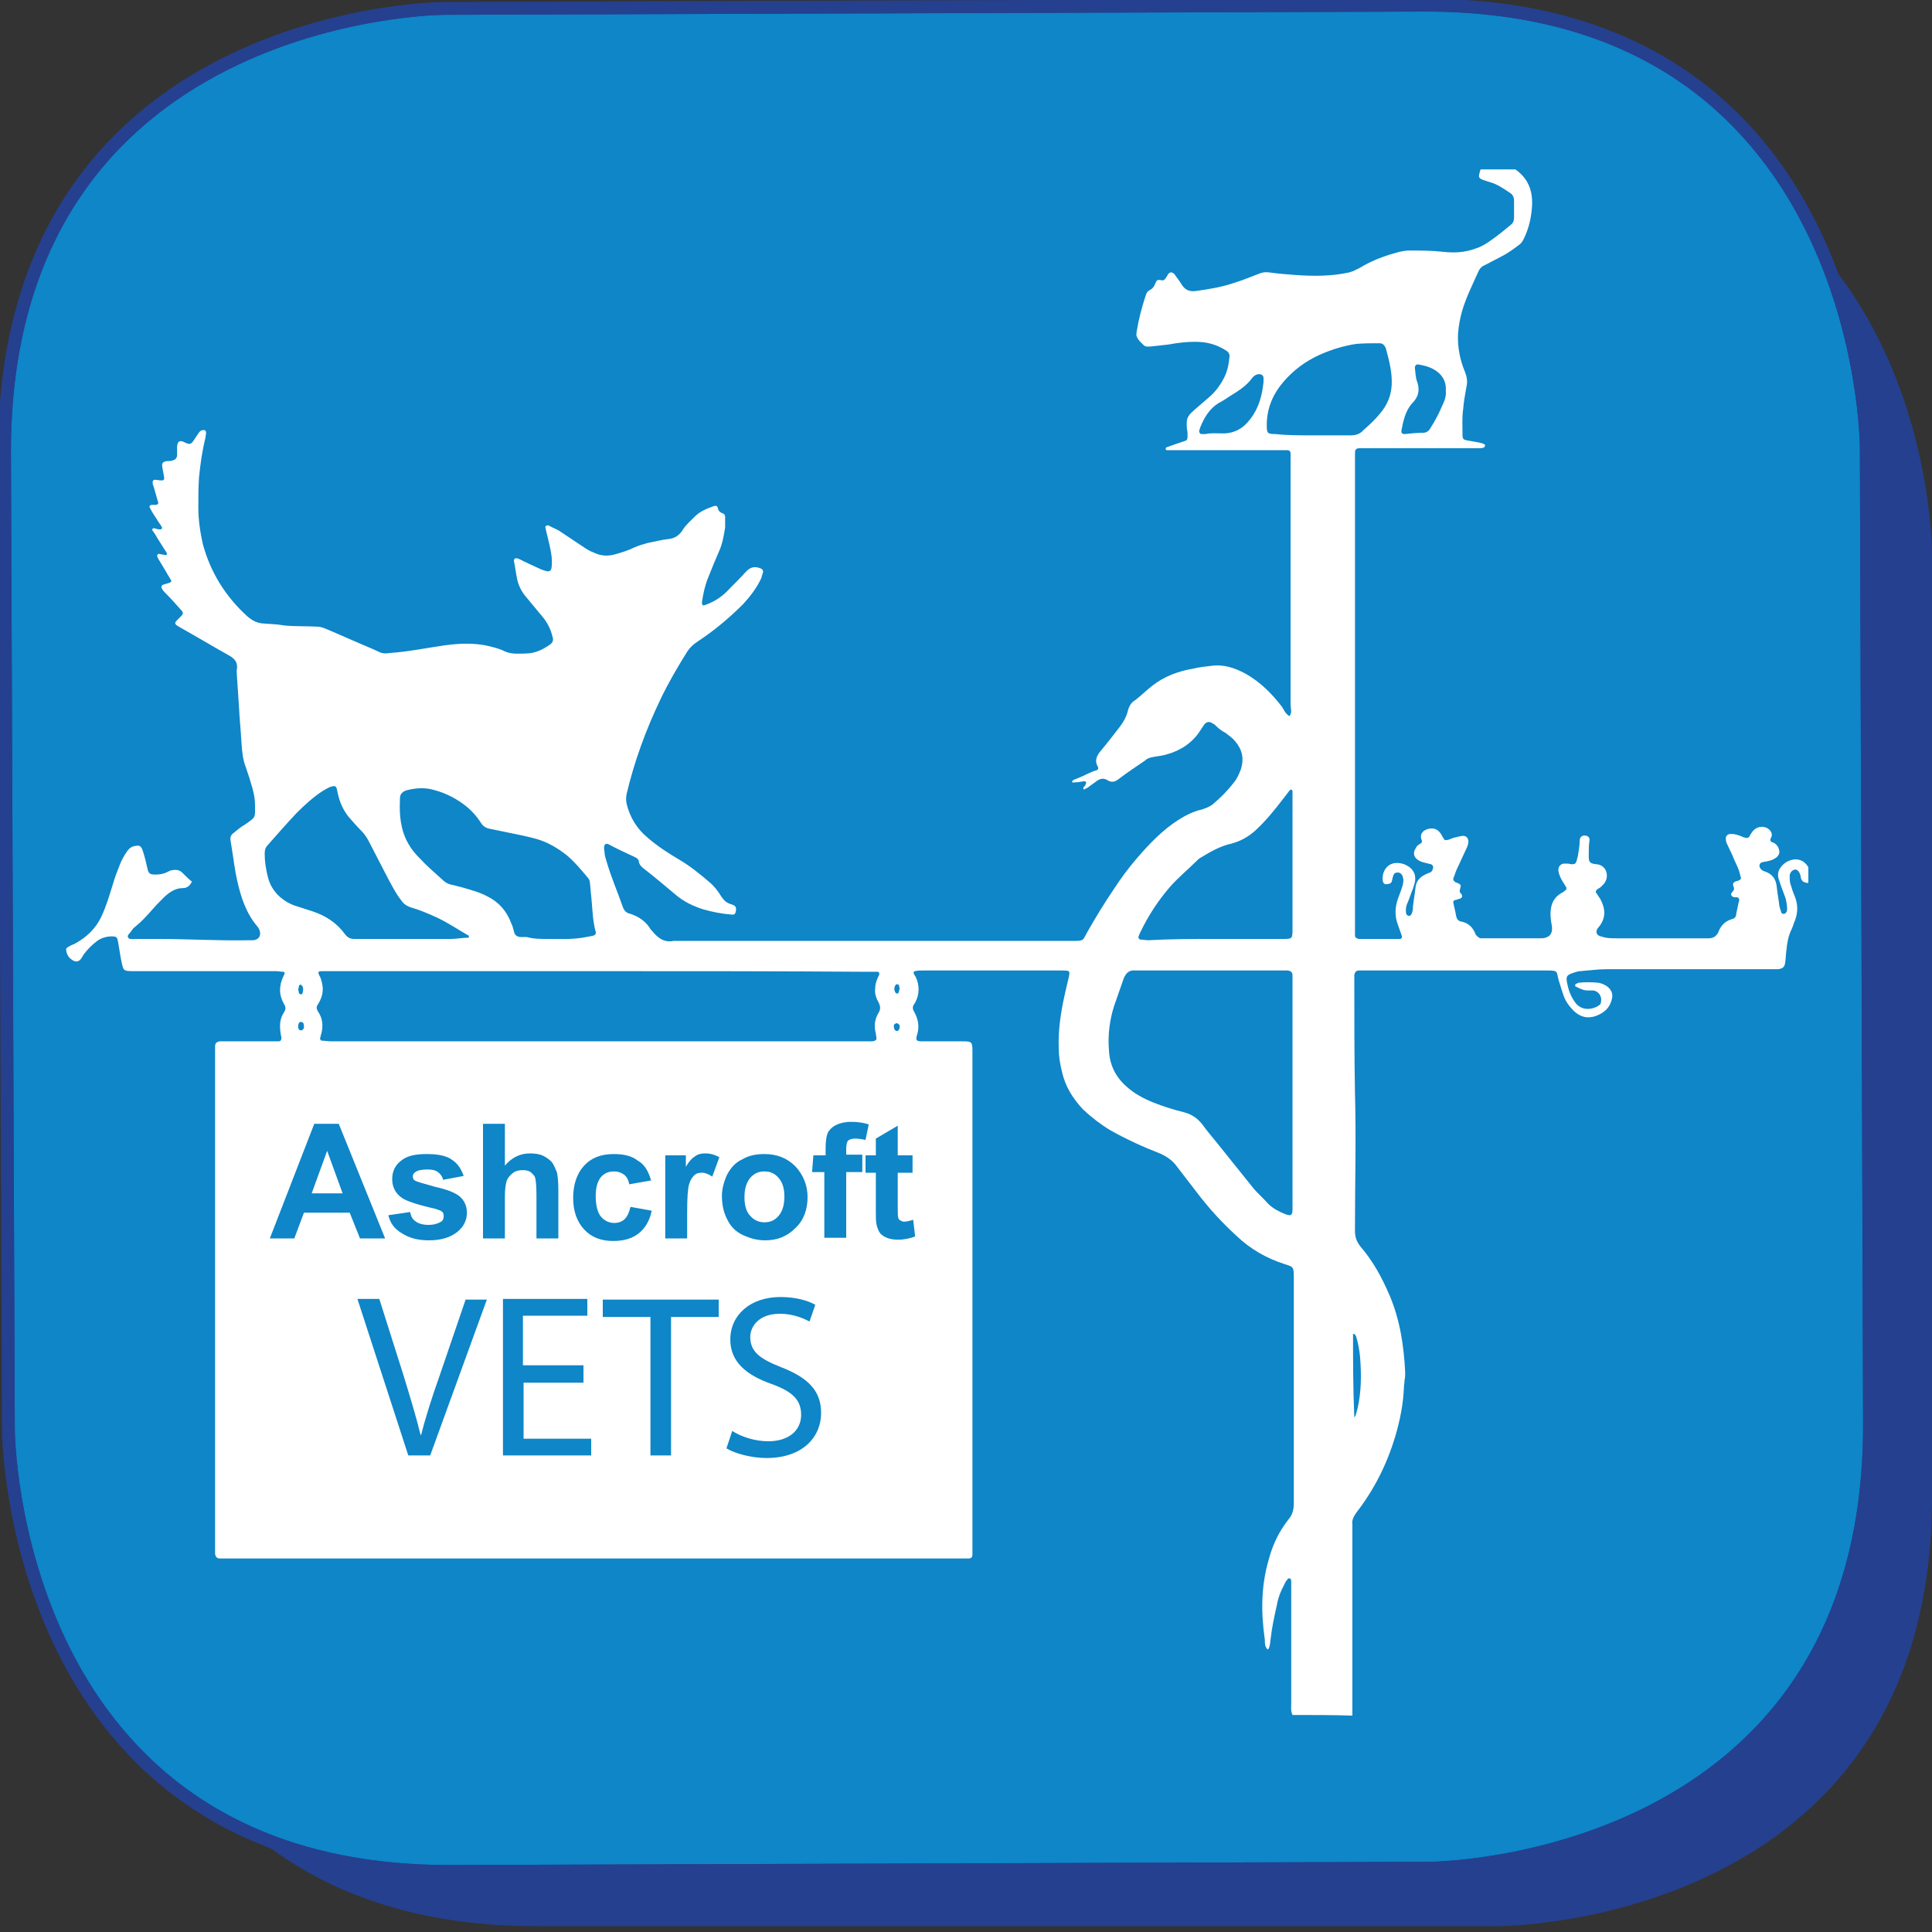 <?xml version="1.0" encoding="utf-8"?>
<!-- Generator: Adobe Illustrator 21.1.0, SVG Export Plug-In . SVG Version: 6.00 Build 0)  -->
<svg version="1.1" id="Layer_1" xmlns="http://www.w3.org/2000/svg" xmlns:xlink="http://www.w3.org/1999/xlink" x="0px" y="0px"
	 viewBox="0 0 300 300" style="enable-background:new 0 0 300 300;" xml:space="preserve">
<rect x="0" y="0" width="300" height="300" fill="#333333" stroke="none"/>
<path style="fill:#25408E;" d="M83.4,19.2c0,0-67.3,0-67.3,66.6v146.7c0,0,0,66.6,67.3,66.6h149.3c0,0,67.3,0,67.3-66.6V85.7
	c0,0,0-66.6-67.3-66.6L83.4,19.2z"/>
<g>
	<defs>
		<path id="SVGID_1_" d="M69,1.3c0,0-68.5,0.2-68.3,69.1L1.3,222c0,0,0.2,68.8,68.7,68.6l152-0.5c0,0,68.5-0.2,68.3-69.1l-0.5-151.6
			c0,0-0.2-68.8-68.7-68.6L69,1.3z"/>
	</defs>
	<use xlink:href="#SVGID_1_"  style="overflow:visible;fill:#0E86C8;"/>
	<clipPath id="SVGID_2_">
		<use xlink:href="#SVGID_1_"  style="overflow:visible;"/>
	</clipPath>
	<path style="clip-path:url(#SVGID_2_);fill:#0E86C8;stroke:#25408E;stroke-width:1.998;stroke-miterlimit:10;" d="M69,1.3
		c0,0-68.5,0.2-68.3,69.1L1.3,222c0,0,0.2,68.8,68.7,68.6l152-0.5c0,0,68.5-0.2,68.3-69.1l-0.5-151.6c0,0-0.2-68.8-68.7-68.6L69,1.3
		z"/>
	<use xlink:href="#SVGID_1_"  style="overflow:visible;fill:none;stroke:#25408E;stroke-width:1.998;stroke-miterlimit:10;"/>
</g>
<g>
	<g>
		<path style="fill:#FFFFFF;" d="M200.7,266.3c-0.3-0.6-0.2-1.2-0.2-1.9c0-5.9,0-11.8,0-17.7c0-0.4,0-0.7,0-1.1c0-0.2,0-0.4-0.2-0.5
			c-0.3-0.1-0.4,0.2-0.5,0.3c-0.2,0.2-0.3,0.5-0.4,0.7c-0.5,0.9-0.9,1.9-1.1,3c-0.4,1.8-0.8,3.6-1,5.4c-0.1,1.2-0.3,1.7-0.5,1.6
			c-0.4-0.4-0.4-1-0.4-1.5c-0.6-4.2-0.6-8.3,0.6-12.4c0.6-2.3,1.6-4.4,3.1-6.3c0.6-0.7,0.8-1.5,0.8-2.4c0-11.7,0-23.5,0-35.2
			c0-1.6-0.1-1.6-1.4-2c-2.8-0.9-5.3-2.3-7.5-4.4c-2.3-2.1-4.3-4.3-6.2-6.8c-1-1.3-2-2.6-3-3.9c-0.7-1-1.6-1.6-2.7-2.1
			c-2.6-1-5.2-2.2-7.7-3.6c-1.5-0.9-2.9-2-4.2-3.2c-1.6-1.7-2.8-3.6-3.3-5.9c-0.3-1.2-0.5-2.4-0.5-3.6c-0.1-2.8,0.3-5.5,0.9-8.2
			c0.2-0.9,0.4-1.8,0.6-2.6c0.3-1.3,0.3-1.3-1.1-1.3c-0.1,0-0.2,0-0.2,0c-7.1,0-14.3,0-21.4,0c-0.4,0-0.7,0-1.1,0.1
			c-0.2,0-0.3,0.2-0.2,0.4c0.1,0.2,0.2,0.4,0.3,0.5c0.6,1.3,0.6,2.7-0.1,4c-0.1,0.1-0.1,0.2-0.2,0.3c-0.2,0.3-0.2,0.7,0,1
			c0,0.1,0.1,0.1,0.1,0.2c0.6,1.1,0.8,2.3,0.4,3.5c-0.3,0.9,0,1,0.8,1c0.3,0,0.6,0,0.9,0c1.8,0,3.6,0,5.4,0c1.4,0,1.5,0.1,1.5,1.5
			c0,0.3,0,0.5,0,0.8c0,25.3,0,50.6,0,75.9c0,0.5,0,1,0,1.5c0,0.4-0.2,0.6-0.6,0.6c-0.2,0-0.3,0-0.5,0c-0.3,0-0.6,0-0.9,0
			c-37.8,0-75.7,0-113.5,0c-0.4,0-0.9,0-1.3,0c-0.5,0-0.7-0.2-0.8-0.7c0-0.2,0-0.4,0-0.6c0-0.3,0-0.6,0-0.9c0-25.3,0-50.5,0-75.8
			c0-0.5,0-1,0-1.5c0-0.5,0.2-0.7,0.7-0.8c0.3,0,0.7,0,1.1,0c2.4,0,4.7,0,7.1,0c0.3,0,0.6,0,0.9,0c0.4,0,0.5-0.2,0.5-0.6
			c0-0.2-0.1-0.3-0.1-0.5c-0.2-1.2-0.2-2.4,0.5-3.4c0.3-0.5,0.3-0.8,0-1.3c-0.8-1.4-0.8-2.8-0.1-4.3c0.1-0.1,0.1-0.3,0.2-0.4
			c0-0.1,0-0.3-0.2-0.3c-0.4,0-0.8-0.1-1.2-0.1c-7.3,0-14.5,0-21.8,0c-2,0-1.8,0-2.2-1.8c-0.2-1-0.3-1.9-0.5-2.9
			c-0.1-0.6-0.3-0.7-0.9-0.7c-0.8,0-1.6,0.2-2.3,0.7c-0.8,0.6-1.5,1.3-2.1,2.1c-0.1,0.2-0.2,0.3-0.3,0.5c-0.4,0.7-1,0.8-1.7,0.2
			c-0.4-0.3-0.6-0.7-0.7-1.2c-0.1-0.3,0-0.5,0.2-0.6c0.3-0.2,0.7-0.4,1-0.5c1.9-1,3.4-2.4,4.3-4.4c0.7-1.5,1.2-3.2,1.7-4.8
			c0.3-1.1,0.7-2.1,1.1-3.1c0.3-0.8,0.7-1.5,1.2-2.2c0.3-0.4,0.6-0.6,1-0.7c0.9-0.2,1.1-0.1,1.4,0.8c0.3,0.9,0.5,1.8,0.7,2.7
			c0.2,0.8,0.4,0.9,1.3,0.9c0.6,0,1.1-0.1,1.6-0.3c0.2-0.1,0.4-0.2,0.6-0.3c0.7-0.2,1.4-0.2,1.9,0.3c0.5,0.5,1,1,1.5,1.4
			c-0.3,0.6-0.7,1-1.4,1c-1.2,0-2.2,0.7-3,1.5c-0.6,0.6-1.2,1.2-1.8,1.9c-0.8,0.9-1.6,1.8-2.6,2.6c-0.3,0.2-0.5,0.5-0.7,0.8
			c-0.2,0.3-0.6,0.5-0.4,0.9c0.2,0.3,0.6,0.2,1,0.2c1.2,0,2.4,0,3.7,0c4.7,0,9.4,0.3,14.1,0.2c0.2,0,0.3,0,0.5,0c1,0,1.5-0.8,1-1.8
			c-0.1-0.1-0.1-0.2-0.2-0.3c-1.8-2.1-2.6-4.6-3.2-7.3c-0.3-1.4-0.5-2.8-0.7-4.2c-0.1-0.6-0.2-1.2-0.3-1.9c-0.1-0.5,0.1-0.9,0.4-1.1
			c0.6-0.5,1.2-1,1.9-1.4c1.7-1.2,1.5-1,1.5-3c0-1.2-0.3-2.4-0.7-3.6c-0.2-0.8-0.5-1.5-0.7-2.2c-0.5-1.2-0.6-2.5-0.7-3.8
			c-0.1-1.9-0.3-3.8-0.4-5.8c-0.1-1.5-0.2-3-0.3-4.5c0-0.4-0.1-0.9,0-1.3c0.1-0.9-0.3-1.5-1.2-2c-2.5-1.4-5-2.9-7.5-4.3
			c-0.2-0.1-0.3-0.2-0.5-0.3c-0.5-0.3-0.5-0.5-0.1-0.9c0.2-0.2,0.4-0.4,0.6-0.6c0.4-0.4,0.4-0.6,0-1c-0.8-0.9-1.5-1.7-2.3-2.5
			c-0.3-0.3-0.6-0.6-0.7-0.9c-0.1-0.2,0-0.4,0.2-0.5c0.3-0.1,0.7-0.2,1-0.3c0.3-0.1,0.4-0.3,0.2-0.5c-0.2-0.4-0.5-0.8-0.7-1.2
			c-0.4-0.7-0.8-1.3-1.2-2c-0.1-0.2-0.2-0.4-0.2-0.5c0-0.1,0.1-0.3,0.3-0.3c0.3,0.1,0.7,0.1,1,0.2c0.2,0,0.3-0.2,0.2-0.3
			c-0.1-0.2-0.2-0.4-0.3-0.5c-0.4-0.6-0.8-1.3-1.2-1.9c-0.2-0.4-0.4-0.7-0.7-1.1c-0.1-0.1-0.1-0.2,0-0.3c0.1,0,0.1-0.1,0.2-0.1
			c0.3,0.1,0.6,0.2,0.9,0.2c0.1,0,0.3,0,0.3-0.1c0.1-0.1,0.1-0.2,0-0.3c-0.2-0.4-0.5-0.7-0.7-1.1c-0.4-0.6-0.8-1.2-1.1-1.8
			c-0.2-0.3,0-0.5,0.3-0.5c0.2,0,0.3,0,0.5,0c0.4,0,0.6-0.2,0.4-0.6c-0.2-0.7-0.4-1.4-0.6-2.1c-0.1-0.3-0.2-0.5-0.2-0.8
			c0-0.2,0.1-0.4,0.3-0.4c0.4,0,0.7,0.1,1.1,0.1c0.3,0,0.4-0.1,0.4-0.4c-0.1-0.6-0.2-1.2-0.3-1.7c-0.1-0.6,0.1-0.8,0.7-0.9
			c0.3,0,0.6,0,0.9-0.1c0.4-0.1,0.6-0.3,0.7-0.7c0-0.2,0-0.5,0-0.7c0-0.3,0-0.6,0-0.8c0.1-0.8,0.4-1,1.2-0.6c0.8,0.4,1,0.3,1.5-0.5
			c0.2-0.3,0.4-0.6,0.6-0.9c0.2-0.3,0.4-0.5,0.7-0.5c0.3-0.1,0.5,0.1,0.5,0.4c0,0.3-0.1,0.5-0.1,0.8c-0.5,2-0.8,4.1-1,6.2
			c-0.1,1.6-0.1,3.1-0.1,4.7c0,1.9,0.3,3.8,0.7,5.6c1.2,4.4,3.5,8.1,6.9,11.2c0.7,0.6,1.4,1,2.3,1.1c1.1,0.1,2.2,0.1,3.3,0.3
			c1.7,0.2,3.4,0.1,5.1,0.2c0.5,0,0.9,0.1,1.4,0.3c2.4,1,4.8,2.1,7.2,3.1c0.4,0.2,0.7,0.3,1.1,0.5c0.6,0.3,1.1,0.3,1.7,0.2
			c2.9-0.2,5.8-0.8,8.6-1.2c2.2-0.3,4.5-0.4,6.7,0.1c0.8,0.2,1.7,0.4,2.5,0.8c0.6,0.3,1.3,0.4,1.9,0.4c0.8,0,1.6,0,2.3-0.1
			c1.1-0.2,2-0.7,2.9-1.3c0.4-0.3,0.6-0.7,0.4-1.2c-0.3-1.3-0.9-2.4-1.7-3.3c-0.8-1-1.6-1.9-2.4-2.9c-0.7-0.8-1.2-1.8-1.4-2.8
			c-0.2-0.9-0.3-1.9-0.5-2.8c0-0.3,0.2-0.5,0.5-0.4c0.4,0.1,0.7,0.3,1.1,0.5c0.9,0.4,1.7,0.8,2.6,1.2c1.5,0.6,1.7,0.4,1.7-1.2
			c0-0.9-0.2-1.8-0.4-2.7c-0.2-0.8-0.4-1.7-0.6-2.5c-0.1-0.3,0.2-0.5,0.5-0.4c0.5,0.3,1.1,0.5,1.6,0.8c1.2,0.8,2.4,1.6,3.6,2.4
			c0.6,0.4,1.2,0.8,1.8,1c1,0.5,2.1,0.6,3.2,0.3c1.1-0.3,2.1-0.6,3.1-1.1c0.7-0.3,1.4-0.5,2.1-0.7c1.1-0.2,2.2-0.5,3.2-0.6
			c1-0.1,1.7-0.6,2.2-1.4c0.5-0.8,1.2-1.4,1.9-2.1c0.8-0.8,1.8-1.2,2.9-1.6c0.4-0.1,0.6-0.1,0.7,0.4c0.1,0.4,0.4,0.6,0.7,0.7
			c0.3,0.1,0.4,0.3,0.4,0.6c0,0.5,0,1.1,0,1.6c-0.2,1.2-0.4,2.5-0.9,3.6c-0.6,1.4-1.2,2.8-1.7,4.1c-0.5,1.2-0.8,2.5-1,3.9
			c0,0.5,0.1,0.6,0.6,0.4c1.4-0.5,2.6-1.3,3.6-2.4c0.9-0.9,1.8-1.8,2.7-2.8c0.7-0.7,1.4-0.8,2.3-0.4c0.2,0.1,0.3,0.3,0.3,0.5
			c-0.1,0.3-0.2,0.7-0.3,1c-0.7,1.5-1.7,2.8-2.8,4c-2.2,2.2-4.6,4.2-7.2,5.9c-0.6,0.4-1.1,0.9-1.5,1.5c-1.5,2.4-2.9,4.8-4.1,7.3
			c-2.3,4.8-4.1,9.7-5.3,14.8c-0.1,0.5-0.1,1,0,1.5c0.5,2.1,1.6,3.9,3.3,5.3c1.5,1.3,3.2,2.4,4.9,3.4c1.7,1,3.3,2.3,4.8,3.6
			c0.7,0.6,1.2,1.3,1.7,2.1c0.4,0.6,0.8,1,1.5,1.2c0.1,0,0.2,0.1,0.3,0.1c0.4,0.2,0.5,0.3,0.5,0.8c-0.1,0.6-0.2,0.8-0.8,0.7
			c-1.4-0.1-2.9-0.4-4.3-0.8c-1.6-0.5-3-1.2-4.2-2.2c-1.7-1.4-3.3-2.8-5-4.1c-0.4-0.3-0.7-0.6-0.8-1.1c0-0.3-0.3-0.6-0.6-0.7
			c-0.1,0-0.1-0.1-0.2-0.1c-1.3-0.6-2.6-1.2-3.9-1.9c-0.4-0.2-0.7,0-0.7,0.5c0,0.4,0.1,0.7,0.1,1.1c0.1,0.4,0.2,0.8,0.3,1.1
			c0.7,2.4,1.7,4.7,2.5,7c0.2,0.6,0.6,1,1.2,1.1c1.2,0.4,2.3,1.1,3,2.2c0.1,0.2,0.2,0.3,0.4,0.5c0.9,1.1,1.9,1.8,3.3,1.5
			c20.6,0,41.2,0,61.9,0c1.8,0,1.6,0,2.3-1.3c1.3-2.3,2.7-4.6,4.2-6.8c1.1-1.7,2.3-3.3,3.6-4.8c1.9-2.2,3.9-4.3,6.4-5.9
			c1.1-0.7,2.3-1.3,3.6-1.6c0.6-0.2,1.2-0.4,1.7-0.8c1.2-1,2.3-2.1,3.3-3.4c0.5-0.6,0.8-1.3,1.1-2.1c0.5-1.6,0.2-3-0.9-4.3
			c-0.4-0.5-1-0.9-1.5-1.3c-0.6-0.3-1.1-0.7-1.6-1.2c-0.1-0.1-0.2-0.2-0.3-0.2c-0.5-0.4-1-0.4-1.4,0.1c-0.2,0.3-0.4,0.6-0.6,0.9
			c-1.2,1.9-3,3.1-5.1,3.7c-0.6,0.2-1.3,0.3-2,0.4c-0.6,0.1-1.1,0.2-1.5,0.6c-1.3,0.9-2.7,1.8-4,2.8c-0.6,0.5-1.2,0.7-1.9,0.2
			c-0.6-0.3-1-0.2-1.5,0.1c-0.5,0.4-1,0.7-1.5,1.1c-0.2,0.1-0.4,0.2-0.6,0.3c-0.2-0.3,0-0.4,0.1-0.5c0.1-0.1,0.2-0.3,0.2-0.4
			c0.1-0.1,0.1-0.2,0-0.3c-0.1,0-0.1-0.1-0.2-0.1c-0.6,0.1-1.2,0.2-1.9,0.2c-0.1-0.2,0.1-0.3,0.2-0.4c0.8-0.3,1.5-0.6,2.3-1
			c0.4-0.2,0.9-0.4,1.3-0.5c0.2-0.1,0.3-0.3,0.2-0.5c-0.6-1-0.2-1.8,0.5-2.6c1-1.2,2-2.5,3-3.8c0.5-0.7,0.9-1.4,1.1-2.2
			c0.2-0.8,0.5-1.4,1.2-1.8c0.9-0.7,1.7-1.5,2.6-2.2c1.9-1.5,4.1-2.3,6.5-2.7c0.8-0.2,1.7-0.3,2.6-0.4c2-0.3,3.7,0.3,5.4,1.2
			c2.3,1.3,4.1,3.1,5.7,5.2c0.3,0.5,0.5,1,1.1,1.4c0.5-0.5,0.2-1.2,0.2-1.8c0-4.9,0-9.9,0-14.8c0-7.7,0-15.3,0-23c0-0.4,0-0.8,0-1.2
			c0-0.3-0.2-0.5-0.5-0.5c-0.4,0-0.8,0-1.2,0c-5.4,0-10.8,0-16.3,0c-0.4,0-0.7,0-1.1,0c-0.1,0-0.3,0-0.3-0.2c0-0.2,0.2-0.3,0.3-0.3
			c0.8-0.3,1.7-0.6,2.6-0.9c0.4-0.1,0.5-0.3,0.5-0.7c0-0.2,0-0.4,0-0.6c0-0.2-0.1-0.5-0.1-0.7c-0.1-1.5,0-1.8,1.1-2.8
			c0.7-0.6,1.5-1.3,2.2-1.9c1.1-0.9,1.9-2,2.5-3.2c0.5-1,0.7-2,0.8-3.1c0.1-0.4-0.1-0.8-0.4-1c-1.2-0.8-2.6-1.3-4.1-1.4
			c-1.7-0.1-3.4,0.1-5,0.4c-0.9,0.1-1.8,0.2-2.7,0.3c-0.4,0-0.8,0.1-1.1-0.2c-0.4-0.4-0.9-0.8-1.1-1.4c-0.1-0.2,0-0.5,0-0.7
			c0.3-1.9,0.8-3.8,1.4-5.6c0.1-0.4,0.3-0.7,0.7-0.9c0.4-0.2,0.6-0.5,0.8-1c0.2-0.5,0.3-0.6,0.9-0.5c0.3,0.1,0.5,0,0.7-0.3
			c0.1-0.1,0.1-0.2,0.2-0.3c0.4-0.9,1-0.7,1.4,0c0.3,0.4,0.6,0.8,0.9,1.3c0.5,0.8,1.2,1.1,2.1,1c2.1-0.3,4.1-0.6,6.1-1.3
			c1.3-0.4,2.5-0.9,3.8-1.4c0.5-0.2,1-0.3,1.6-0.2c1.4,0.2,2.7,0.3,4.1,0.4c2.8,0.2,5.6,0.2,8.3-0.4c0.3-0.1,0.7-0.2,1-0.4
			c0.5-0.2,1-0.5,1.5-0.8c1.7-0.9,3.4-1.5,5.3-2c0.5-0.1,1-0.2,1.5-0.2c1.8,0,3.5,0,5.3,0.2c1.7,0.2,3.4,0.1,5-0.5
			c0.7-0.2,1.4-0.6,2-1c1.2-0.8,2.3-1.7,3.5-2.7c0.4-0.3,0.5-0.7,0.5-1.1c0-0.9,0-1.7,0-2.6c0-0.6-0.2-1-0.7-1.3
			c-0.9-0.6-1.9-1.3-3-1.6c-0.2-0.1-0.4-0.1-0.6-0.2c-1.5-0.4-1.2-0.7-0.9-1.8c1.8,0,3.6,0,5.4,0c2,1.4,2.7,3.3,2.6,5.6
			c-0.1,1.8-0.5,3.6-1.3,5.2c-0.2,0.4-0.4,0.7-0.7,0.9c-0.9,0.7-1.9,1.4-2.9,1.9c-0.8,0.4-1.7,0.9-2.5,1.3c-0.5,0.2-0.8,0.6-1,1.1
			c-0.9,2-1.9,4-2.5,6.1c-0.3,1.1-0.5,2.2-0.6,3.4c-0.1,2.1,0.3,4.1,1.1,6c0.3,0.8,0.4,1.5,0.2,2.3c-0.2,1.1-0.4,2.2-0.5,3.4
			c-0.2,1.4-0.1,2.7-0.1,4.1c0,0.6,0.2,0.7,0.8,0.8c0.6,0.1,1.2,0.2,1.7,0.3c0.3,0.1,0.6,0.1,0.9,0.3c0.1,0,0.1,0.1,0.1,0.2
			c0,0.1-0.1,0.2-0.2,0.3c-0.3,0.1-0.6,0.1-0.9,0.1c-0.7,0-1.3,0-2,0c-5.1,0-10.1,0-15.2,0c-0.4,0-0.8,0-1.2,0
			c-0.5,0-0.7,0.2-0.7,0.7c0,0.4,0,0.8,0,1.2c0,18.6,0,37.2,0,55.8c0,5.7,0,11.4,0,17.1c0,0.3,0,0.6,0,0.8c0,0.4,0.2,0.5,0.6,0.6
			c0.2,0,0.4,0,0.6,0c1.7,0,3.5,0,5.2,0c0.2,0,0.4,0,0.6,0c0.2,0,0.3-0.2,0.3-0.4c-0.2-0.6-0.4-1.1-0.6-1.7c-0.6-1.5-0.5-3,0.1-4.5
			c0.2-0.5,0.4-1.1,0.6-1.7c0.1-0.5,0.2-0.9,0-1.4c-0.1-0.4-0.5-0.7-0.9-0.6c-0.4,0-0.5,0.3-0.6,0.6c-0.1,0.3-0.1,0.5-0.2,0.8
			c-0.1,0.3-0.5,0.4-0.9,0.4c-0.3,0-0.5-0.3-0.5-0.7c-0.1-1.4,0.8-2.6,2.2-2.6c0.7,0,1.3,0.2,1.9,0.6c0.8,0.6,1.1,1.4,0.9,2.4
			c-0.1,0.3-0.2,0.7-0.3,1c-0.3,0.7-0.5,1.4-0.8,2.1c-0.2,0.4-0.3,0.8-0.3,1.3c0,0.5,0.1,0.7,0.4,0.8c0.3,0.1,0.5-0.2,0.6-0.6
			c0.1-0.3,0.1-0.5,0.1-0.8c0.1-1,0.3-2,0.4-3c0.1-1,0.7-1.6,1.5-2c0.2-0.1,0.4-0.2,0.7-0.3c0.3-0.1,0.4-0.3,0.5-0.6
			c0.1-0.3,0-0.6-0.3-0.7c-0.4-0.1-0.8-0.2-1.2-0.3c-0.4-0.1-0.8-0.3-1.1-0.6c-0.3-0.3-0.4-0.7-0.3-1.1c0.2-0.5,0.4-0.9,0.8-1.1
			c0.4-0.2,0.5-0.4,0.3-0.8c-0.2-0.7,0.1-1.2,0.8-1.5c0.8-0.3,1.6-0.2,2.1,0.5c0.2,0.2,0.3,0.5,0.5,0.8c0.2,0.4,0.3,0.4,0.8,0.3
			c0.3-0.1,0.5-0.2,0.8-0.3c0.4-0.1,0.8-0.2,1.3-0.3c0.7-0.1,1.1,0.4,1,1.1c-0.1,0.5-0.3,0.9-0.5,1.3c-0.4,0.9-0.9,1.9-1.3,2.8
			c-0.2,0.4-0.3,0.9-0.5,1.3c-0.1,0.3,0,0.5,0.3,0.7c0.1,0,0.2,0.1,0.3,0.1c0.6,0.3,0.6,0.3,0.4,1c-0.1,0.3,0,0.5,0.1,0.6
			c0.1,0.1,0.2,0.2,0.2,0.3c0.1,0.2,0,0.4-0.2,0.5c-0.2,0.1-0.4,0.1-0.6,0.2c-0.5,0.1-0.6,0.2-0.5,0.6c0.1,0.6,0.3,1.2,0.4,1.9
			c0.1,0.5,0.3,0.8,0.8,0.9c1.1,0.2,1.8,0.9,2.2,1.9c0,0.1,0.1,0.2,0.2,0.3c0.2,0.2,0.4,0.4,0.7,0.4c0.2,0,0.4,0,0.6,0
			c2.8,0,5.6,0,8.4,0c0.4,0,0.7,0,1-0.1c0.6-0.2,0.9-0.5,1-1.2c0-0.3,0-0.7-0.1-1c-0.1-0.7-0.2-1.4-0.1-2.1c0.1-1.1,0.6-2,1.6-2.6
			c0.2-0.1,0.4-0.2,0.6-0.4c0.3-0.2,0.3-0.4,0.1-0.7c-0.2-0.3-0.3-0.5-0.5-0.8c-0.3-0.5-0.5-1-0.6-1.5c-0.1-0.6,0.2-1.1,0.8-1.2
			c0.2,0,0.4,0,0.6,0c0.2,0,0.5,0.1,0.7,0.1c0.4,0,0.6-0.1,0.7-0.5c0.1-0.2,0.1-0.5,0.2-0.7c0.1-0.8,0.3-1.6,0.3-2.5
			c0-0.6,0.5-0.9,1.1-0.7c0.3,0.1,0.5,0.4,0.4,0.8c-0.1,0.7-0.1,1.5-0.1,2.2c0,0.9,0,1.3,1.2,1.4c1.6,0.1,2.1,2,1.1,3.1
			c-0.2,0.2-0.3,0.3-0.5,0.5c-0.2,0.1-0.3,0.2-0.5,0.3c-0.2,0.2-0.3,0.4-0.1,0.6c0.2,0.3,0.4,0.6,0.6,0.9c0.8,1.5,0.9,2.9-0.2,4.3
			c-0.1,0.1-0.2,0.2-0.3,0.4c-0.2,0.4-0.1,0.8,0.3,1c0.2,0.1,0.4,0.1,0.6,0.2c0.7,0.2,1.4,0.2,2.1,0.2c4.5,0,9,0,13.4,0
			c0.3,0,0.6,0,0.9,0c0.7,0,1.2-0.3,1.5-0.9c0.4-1.1,1.1-1.8,2.2-2.1c0.4-0.1,0.6-0.4,0.6-0.8c0.1-0.5,0.2-0.9,0.3-1.4
			c0-0.3,0.3-0.7,0.1-1c-0.2-0.3-0.5-0.1-0.8-0.2c-0.3-0.1-0.6-0.4-0.2-0.8c0.3-0.3,0.3-0.5,0.2-0.8c-0.2-0.5-0.1-0.7,0.5-0.9
			c0.1,0,0.2,0,0.3-0.1c0.3-0.1,0.4-0.3,0.3-0.5c-0.1-0.4-0.2-0.8-0.3-1.1c-0.3-0.8-0.7-1.5-1-2.3c-0.3-0.6-0.5-1.1-0.8-1.7
			c-0.1-0.2-0.2-0.4-0.2-0.7c-0.1-0.5,0.2-0.9,0.7-0.9c0.3,0,0.6,0,0.9,0.1c0.4,0.1,0.7,0.2,1.1,0.4c0.7,0.2,0.8,0.2,1.1-0.4
			c0.1-0.1,0.1-0.2,0.2-0.3c0.5-0.8,1.4-1.1,2.2-0.8c0.6,0.2,1.2,0.9,0.8,1.6c-0.1,0.1-0.1,0.3-0.1,0.4c0.1,0.3,0.4,0.3,0.6,0.4
			c0.3,0.2,0.6,0.5,0.7,0.9c0.2,0.5,0.1,0.9-0.3,1.3c-0.4,0.3-0.8,0.5-1.3,0.6c-0.3,0.1-0.7,0.1-1,0.2c-0.3,0.1-0.4,0.3-0.4,0.6
			c0.1,0.4,0.4,0.7,0.8,0.8c1.2,0.4,1.8,1.2,1.9,2.5c0.1,1,0.3,1.9,0.4,2.9c0.1,0.3,0.2,0.7,0.3,1c0.1,0.2,0.2,0.2,0.4,0.2
			c0.2,0,0.3-0.1,0.4-0.3c0.1-0.1,0.1-0.3,0.1-0.5c0-0.5-0.1-1-0.2-1.5c-0.3-0.9-0.7-1.8-1-2.8c-0.3-0.7-0.3-1.5,0.2-2.1
			c0.8-1.2,3-2,4.2-0.2c0,0.1,0.1,0.1,0.1,0.2c0,0.8,0,1.6,0,2.4c-0.1,0-0.2,0-0.2,0c-0.6-0.1-0.9-0.3-1-1c0-0.2-0.1-0.4-0.2-0.6
			c-0.3-0.6-0.8-0.6-1.2-0.2c-0.2,0.2-0.3,0.5-0.3,0.7c0,0.4,0,0.8,0.1,1.2c0.2,0.7,0.4,1.3,0.7,2c0.5,1.3,0.5,2.5,0,3.8
			c-0.2,0.4-0.3,0.9-0.5,1.3c-0.5,1-0.7,2.1-0.8,3.2c-0.1,0.7-0.1,1.3-0.2,2c-0.1,0.7-0.4,0.9-1.1,1c-0.3,0-0.6,0-0.9,0
			c-8.6,0-17.2,0-25.8,0c-1.3,0-2.7,0.2-4,0.3c-0.3,0-0.6,0.1-0.9,0.2c-1.3,0.4-1.4,0.6-1.1,1.9c0.2,1,0.6,2,1.3,2.9
			c1.1,1.3,2.8,0.9,3.6,0.3c0.2-0.1,0.3-0.3,0.3-0.5c0.2-0.9-0.4-1.7-1.2-1.8c-0.3,0-0.6,0-0.9,0c-0.6,0-1.2-0.3-1.8-0.6
			c-0.1,0-0.1-0.1-0.1-0.2c0-0.1,0-0.2,0.1-0.2c0.1-0.1,0.3-0.1,0.4-0.2c1-0.1,2-0.1,3.1,0c0.5,0.1,1,0.3,1.4,0.6
			c0.6,0.5,0.9,1.1,0.7,1.9c-0.3,1.4-1.2,2.2-2.6,2.7c-1.3,0.4-2.3,0.1-3.3-0.8c-0.7-0.7-1.3-1.5-1.6-2.4c-0.3-0.8-0.5-1.6-0.8-2.5
			c-0.3-1.3-0.1-1.4-1.7-1.4c-9.5,0-18.9,0-28.4,0c-0.3,0-0.6,0-0.8,0c-0.5,0-0.7,0.2-0.8,0.7c0,0.4,0,0.8,0,1.2
			c0,5.7,0,11.3,0.1,17c0.2,7.1,0,14.3,0,21.5c0,0.9,0.2,1.6,0.8,2.4c2,2.3,3.4,4.9,4.6,7.7c1.6,3.8,2.2,7.8,2.4,11.9
			c0,0.4,0,0.8-0.1,1.2c0,0.4-0.1,0.8-0.1,1.2c-0.1,2.5-0.6,5-1.3,7.4c-1.3,4.4-3.3,8.4-6.1,12c-0.4,0.6-0.7,1.1-0.6,1.8
			c0,0.4,0,0.7,0,1.1c0,8.9,0,17.8,0,26.8c0,0.6,0,1.2,0,1.8C206.9,266.3,203.8,266.3,200.7,266.3z M92.2,164.7
			c-17.9,0-35.7,0-53.6,0c-0.4,0-0.8,0-1.2,0c-0.8,0-1,0.2-1,1c0,0.4,0,0.9,0,1.3c0,20,0,40,0,60c0,3.5,0,7,0,10.5
			c0,0.4,0,0.8,0,1.2c0,0.3,0.2,0.5,0.5,0.5c0.5,0,1,0.1,1.5,0.1c35.8,0,71.6,0,107.5,0c0.2,0,0.5,0,0.7,0c0.2,0,0.3,0,0.5,0
			c0.8,0,0.9-0.2,0.9-0.9c0-0.4,0-0.8,0-1.2c0-7.7,0-15.4,0-23.1c0-15.7,0-31.5,0-47.2c0-0.5,0-0.9,0-1.4c0-0.4-0.2-0.6-0.6-0.6
			c-0.5,0-0.9,0-1.4,0C128.1,164.7,110.2,164.7,92.2,164.7z M93,150.8C93,150.8,93,150.8,93,150.8c-13.9,0-27.9,0-41.8,0
			c-0.4,0-0.7,0-1.1,0c-0.7,0-0.8,0.1-0.5,0.7c0.3,0.5,0.4,1.1,0.5,1.7c0.1,1-0.2,1.9-0.7,2.7c-0.3,0.4-0.3,0.7,0,1.2
			c0.7,1,0.8,2.2,0.5,3.4c-0.1,0.2-0.1,0.5-0.2,0.7c0,0.2,0.1,0.4,0.3,0.4c0.5,0,1,0.1,1.5,0.1c27.5,0,55.1,0,82.6,0
			c0.4,0,0.8,0,1.2,0c0.2,0,0.3,0,0.5-0.1c0.2,0,0.3-0.2,0.3-0.4c0-0.2-0.1-0.5-0.1-0.7c-0.3-1.1-0.2-2.2,0.4-3.2
			c0.4-0.6,0.3-1.1,0-1.7c-0.4-0.7-0.6-1.4-0.5-2.1c0-0.8,0.3-1.5,0.6-2.1c0.1-0.3,0-0.5-0.3-0.5c-0.4,0-0.9,0-1.3,0
			C121,150.8,107,150.8,93,150.8z M200.7,169.8c0-5.7,0-11.4,0-17.1c0-0.4,0-0.8,0-1.2c0-0.5-0.2-0.7-0.7-0.8c-0.4,0-0.8,0-1.2,0
			c-7.3,0-14.6,0-21.9,0c-0.2,0-0.4,0-0.6,0c-0.9-0.1-1.4,0.3-1.8,1.2c-0.5,1.4-1,2.9-1.5,4.3c-0.7,2.2-1,4.5-0.8,6.9
			c0.1,2.2,1,4.1,2.7,5.6c1.2,1.1,2.7,1.9,4.2,2.5c1.5,0.6,3.1,1.1,4.7,1.5c1.2,0.3,2.1,0.9,2.9,1.9c0.7,1,1.5,1.9,2.3,2.9
			c1.9,2.4,3.8,4.7,5.7,7.1c0.7,0.8,1.5,1.5,2.2,2.3c0.7,0.7,1.6,1.2,2.6,1.6c1,0.4,1.2,0.2,1.2-0.8c0-0.3,0-0.6,0-0.9
			C200.7,181,200.7,175.4,200.7,169.8z M85.2,145.8c1.6,0,3.4,0.1,5.3-0.2c0.5-0.1,1.1-0.2,1.6-0.3c0.3-0.1,0.5-0.3,0.4-0.6
			c-0.5-1.8-0.5-3.7-0.7-5.6c-0.1-0.7-0.1-1.3-0.2-2c0-0.3-0.1-0.6-0.4-0.9c-1-1.2-2-2.4-3.2-3.4c-1.4-1.1-2.9-2-4.6-2.5
			c-1.4-0.4-2.9-0.7-4.4-1c-1-0.2-1.9-0.4-2.9-0.6c-0.6-0.1-1.1-0.4-1.4-0.9c-0.7-1.1-1.6-2.1-2.7-2.9c-1.6-1.2-3.4-2-5.3-2.4
			c-1.2-0.2-2.3-0.1-3.5,0.2c-0.7,0.2-1.1,0.6-1.1,1.3c0,0.1,0,0.2,0,0.3c-0.1,2.3,0.1,4.6,1.3,6.7c0.5,0.9,1.1,1.6,1.8,2.3
			c1.1,1.2,2.3,2.2,3.5,3.3c0.4,0.4,0.9,0.7,1.5,0.8c0.5,0.1,1.1,0.3,1.6,0.4c1.3,0.4,2.6,0.7,3.9,1.4c1.8,0.9,3,2.3,3.7,4.2
			c0.2,0.4,0.3,0.8,0.4,1.2c0.1,0.6,0.5,0.9,1.1,0.9c0.3,0,0.6,0,0.9,0C82.8,145.8,83.9,145.8,85.2,145.8z M72.8,145.6
			c0-0.1,0-0.2,0-0.3c-1.6-0.9-3.2-2-4.9-2.8c-1.3-0.6-2.7-1.2-4.1-1.6c-0.6-0.2-1.1-0.5-1.5-1.1c-0.8-1-1.4-2.2-2-3.3
			c-1-1.9-2-3.9-3-5.8c-0.3-0.6-0.7-1.2-1.2-1.7c-0.7-0.7-1.3-1.4-2-2.2c-0.7-0.9-1.2-1.9-1.5-3c-0.1-0.4-0.2-0.8-0.3-1.3
			c-0.1-0.4-0.3-0.5-0.7-0.4c-0.5,0.1-0.9,0.4-1.3,0.6c-1.6,1-3,2.3-4.3,3.6c-1.5,1.6-3,3.3-4.4,4.9c-0.4,0.4-0.5,0.8-0.5,1.4
			c0,1.2,0.2,2.4,0.5,3.6c0.3,1.2,0.9,2.2,1.9,3.1c0.7,0.6,1.4,1,2.2,1.3c0.9,0.3,1.9,0.6,2.8,0.9c2.1,0.7,3.8,1.8,5.1,3.6
			c0.4,0.5,0.8,0.7,1.4,0.7c0.2,0,0.3,0,0.5,0c4.8,0,9.7,0,14.5,0C70.9,145.8,71.9,145.6,72.8,145.6z M188.6,145.8c3.5,0,7,0,10.5,0
			c1.6,0,1.6,0,1.6-1.6c0-6.8,0-13.6,0-20.4c0-0.3,0-0.6,0-0.8c0-0.2,0-0.3-0.2-0.4c-0.1,0-0.2,0.1-0.3,0.2c-0.3,0.4-0.7,0.9-1,1.3
			c-1.3,1.7-2.6,3.3-4.2,4.8c-1.1,1-2.3,1.7-3.8,2.1c-1.8,0.4-3.3,1.3-4.8,2.2c-0.2,0.1-0.4,0.3-0.5,0.4c-1.4,1.4-3,2.7-4.3,4.2
			c-1.8,2.1-3.3,4.4-4.5,6.9c-0.1,0.2-0.2,0.4-0.3,0.7c-0.1,0.2,0.1,0.5,0.3,0.5c0.4,0,0.8,0.1,1.2,0.1
			C181.8,145.8,185.2,145.8,188.6,145.8z M203.8,67.6c2,0,3.9,0,5.9,0c0.8,0,1.5-0.2,2-0.8c0.9-0.8,1.8-1.6,2.6-2.6
			c1.1-1.3,1.7-2.7,1.8-4.4c0.1-2-0.4-3.8-0.9-5.7c-0.2-0.5-0.5-0.8-1-0.8c-1.2,0-2.4,0-3.6,0.1c-2,0.3-3.9,0.9-5.7,1.7
			c-2.2,1-4.1,2.4-5.7,4.3c-1.6,1.9-2.5,4.1-2.5,6.6c0,1.3,0.1,1.4,1.4,1.4C199.8,67.6,201.8,67.6,203.8,67.6z M196.2,59.3
			c0-0.3,0-0.4,0-0.6c0-0.4-0.3-0.6-0.7-0.6c-0.4,0-0.7,0.2-1,0.5c-0.9,1.3-2.2,2.1-3.5,2.9c-0.6,0.4-1.2,0.8-1.8,1.1
			c-1.4,0.9-2.2,2.2-2.8,3.7c-0.1,0.2-0.1,0.4-0.2,0.6c0,0.2,0.1,0.5,0.4,0.5c0.2,0,0.4,0,0.6,0c0.9-0.2,1.8-0.1,2.7-0.1
			c1.8,0,3.2-0.8,4.3-2.3C195.5,63.3,196,61.3,196.2,59.3z M224.5,60.7c0.1-1.1-0.3-2.1-1.1-2.8c-0.9-0.8-2-1.1-3.1-1.3
			c-0.4-0.1-0.6,0.2-0.6,0.5c0.1,0.8,0.1,1.6,0.4,2.3c0.4,1.3,0.1,2.3-0.8,3.2c-1.1,1.2-1.4,2.8-1.7,4.3c0,0.3,0.1,0.5,0.5,0.5
			c1-0.1,2-0.2,2.9-0.2c0.5,0,0.9-0.3,1.1-0.7c0.7-1.1,1.3-2.2,1.8-3.4C224.3,62.3,224.6,61.5,224.5,60.7z M210.3,220.1
			c0.1-0.1,0.1-0.2,0.2-0.3c0.1-0.4,0.2-0.7,0.3-1.1c0.6-2.6,0.6-5.3,0.4-7.9c-0.1-1.1-0.3-2.2-0.6-3.2c-0.1-0.2-0.1-0.4-0.5-0.5
			C210.1,211.4,210.1,215.7,210.3,220.1z M139.7,153.5c0-0.1-0.1-0.3-0.1-0.5c-0.1-0.2-0.4-0.2-0.5-0.1c-0.3,0.4-0.3,0.9,0,1.3
			c0.1,0.1,0.3,0.1,0.4,0C139.6,154,139.6,153.8,139.7,153.5z M46.3,153.6c0,0.2,0.1,0.3,0.1,0.5c0,0.2,0.2,0.3,0.3,0.3
			c0.2,0,0.3-0.1,0.3-0.3c0.1-0.3,0.1-0.6,0-0.9c-0.1-0.1-0.2-0.3-0.3-0.3c-0.2,0-0.3,0.1-0.3,0.3C46.4,153.3,46.4,153.4,46.3,153.6
			z M47.2,159.4c0-0.4-0.1-0.7-0.4-0.7c-0.3-0.1-0.5,0.2-0.5,0.7c0,0.1,0,0.3,0.1,0.4c0,0.1,0.2,0.2,0.3,0.2c0.2,0,0.3-0.1,0.4-0.2
			C47.2,159.7,47.2,159.5,47.2,159.4z M138.8,159.4c0,0.4,0.2,0.7,0.5,0.7c0.2,0,0.4-0.3,0.4-0.6c0-0.2,0-0.4-0.2-0.5
			c-0.1-0.1-0.4-0.2-0.5,0C138.8,159,138.8,159.2,138.8,159.4z"/>
	</g>
	<rect x="-4" y="22.2" style="fill:none;" width="287" height="278.1"/>
	<rect x="34.4" y="163.1" style="fill:#FFFFFF;" width="114.2" height="77.2"/>
	<g>
		<path style="fill:#0E86C8;" d="M59.8,192.3l-3.9,0l-1.6-4l-7.1,0l-1.5,4l-3.8,0l6.9-17.8l3.8,0L59.8,192.3z M53.2,185.3l-2.4-6.6
			l-2.4,6.6L53.2,185.3z"/>
		<path style="fill:#0E86C8;" d="M60.3,188.7l3.4-0.5c0.1,0.7,0.4,1.2,0.9,1.5c0.4,0.3,1.1,0.5,1.9,0.5c0.9,0,1.5-0.2,2-0.5
			c0.3-0.2,0.4-0.5,0.4-0.9c0-0.3-0.1-0.5-0.2-0.6c-0.2-0.2-0.5-0.3-1.1-0.5c-2.7-0.6-4.5-1.2-5.2-1.7c-1-0.7-1.5-1.7-1.5-2.9
			c0-1.1,0.4-2.1,1.3-2.8c0.9-0.8,2.2-1.1,4.1-1.1c1.8,0,3.1,0.3,3.9,0.9c0.9,0.6,1.4,1.4,1.8,2.5l-3.2,0.6
			c-0.1-0.5-0.4-0.9-0.8-1.2c-0.4-0.3-0.9-0.4-1.6-0.4c-0.9,0-1.5,0.1-1.9,0.4c-0.3,0.2-0.4,0.4-0.4,0.7c0,0.2,0.1,0.5,0.3,0.6
			c0.3,0.2,1.4,0.5,3.2,1c1.8,0.4,3.1,0.9,3.8,1.5c0.7,0.6,1.1,1.5,1.1,2.5c0,1.2-0.5,2.2-1.5,3c-1,0.8-2.4,1.3-4.4,1.3
			c-1.8,0-3.1-0.4-4.2-1.1C61.2,190.8,60.6,189.9,60.3,188.7z"/>
		<path style="fill:#0E86C8;" d="M78.4,174.5l0,6.5c1.1-1.3,2.4-1.9,3.9-1.9c0.8,0,1.5,0.1,2.1,0.4c0.6,0.3,1.1,0.7,1.4,1.1
			c0.3,0.5,0.5,1,0.7,1.5c0.1,0.6,0.2,1.4,0.2,2.6l0,7.6l-3.4,0l0-6.8c0-1.4-0.1-2.2-0.2-2.6c-0.1-0.4-0.4-0.6-0.7-0.9
			c-0.3-0.2-0.7-0.3-1.2-0.3c-0.6,0-1.1,0.1-1.5,0.4c-0.4,0.3-0.8,0.7-1,1.2c-0.2,0.6-0.3,1.4-0.3,2.5l0,6.5l-3.4,0l0-17.8
			L78.4,174.5z"/>
		<path style="fill:#0E86C8;" d="M101.1,183.3l-3.4,0.6c-0.1-0.7-0.4-1.2-0.8-1.5c-0.4-0.3-0.9-0.5-1.6-0.5c-0.8,0-1.5,0.3-2,0.9
			c-0.5,0.6-0.8,1.6-0.8,2.9c0,1.5,0.3,2.6,0.8,3.2c0.5,0.6,1.2,1,2.1,1c0.6,0,1.2-0.2,1.6-0.6c0.4-0.4,0.7-1,0.9-1.9l3.3,0.6
			c-0.3,1.5-1,2.7-2,3.5c-1,0.8-2.3,1.2-4,1.2c-1.9,0-3.4-0.6-4.5-1.8c-1.1-1.2-1.7-2.8-1.7-4.9c0-2.1,0.6-3.8,1.7-5
			c1.1-1.2,2.6-1.8,4.6-1.8c1.6,0,2.8,0.3,3.7,1C100.1,180.8,100.7,181.9,101.1,183.3z"/>
		<path style="fill:#0E86C8;" d="M106.7,192.3l-3.4,0l0-12.9l3.2,0l0,1.8c0.5-0.9,1-1.4,1.5-1.7c0.4-0.3,0.9-0.4,1.5-0.4
			c0.8,0,1.5,0.2,2.2,0.6l-1.1,3c-0.6-0.4-1.1-0.6-1.6-0.6c-0.5,0-0.9,0.1-1.2,0.4c-0.3,0.3-0.6,0.7-0.8,1.4
			c-0.2,0.7-0.3,2.1-0.3,4.3L106.7,192.3z"/>
		<path style="fill:#0E86C8;" d="M112.1,185.7c0-1.1,0.3-2.2,0.8-3.3c0.6-1.1,1.3-1.9,2.4-2.4c1-0.6,2.2-0.8,3.4-0.8
			c1.9,0,3.5,0.6,4.8,1.9c1.2,1.3,1.9,2.9,1.9,4.8c0,1.9-0.6,3.6-1.9,4.8c-1.3,1.3-2.8,1.9-4.7,1.9c-1.2,0-2.3-0.3-3.4-0.8
			c-1.1-0.5-1.9-1.3-2.4-2.3C112.4,188.4,112.1,187.2,112.1,185.7z M115.6,185.9c0,1.3,0.3,2.3,0.9,2.9c0.6,0.7,1.4,1,2.2,1
			c0.9,0,1.6-0.3,2.2-1c0.6-0.7,0.9-1.7,0.9-3c0-1.3-0.3-2.2-0.9-2.9c-0.6-0.7-1.3-1-2.2-1c-0.9,0-1.6,0.3-2.2,1
			C115.9,183.6,115.6,184.6,115.6,185.9z"/>
		<path style="fill:#0E86C8;" d="M126.3,179.4l1.9,0v-1c0-1.1,0.1-1.9,0.3-2.4c0.2-0.5,0.7-1,1.3-1.3c0.6-0.3,1.4-0.5,2.3-0.5
			c1,0,1.9,0.1,2.8,0.4l-0.5,2.4c-0.5-0.1-1.1-0.2-1.6-0.2c-0.5,0-0.8,0.1-1.1,0.3c-0.2,0.2-0.3,0.7-0.3,1.3v0.9l2.5,0v2.7l-2.5,0
			l0,10.2l-3.4,0l0-10.2h-1.9L126.3,179.4z"/>
		<path style="fill:#0E86C8;" d="M141.7,179.4l0,2.7l-2.3,0l0,5.2c0,1.1,0,1.7,0.1,1.8c0,0.2,0.1,0.3,0.3,0.4
			c0.2,0.1,0.3,0.2,0.6,0.2c0.3,0,0.8-0.1,1.4-0.3l0.3,2.6c-0.8,0.3-1.7,0.5-2.7,0.5c-0.6,0-1.2-0.1-1.7-0.3
			c-0.5-0.2-0.9-0.5-1.1-0.8c-0.2-0.3-0.4-0.8-0.5-1.3c-0.1-0.4-0.1-1.2-0.1-2.4l0-5.6h-1.6v-2.7l1.6,0v-2.6l3.4-2l0,4.6
			L141.7,179.4z"/>
	</g>
</g>
<g>
	<path style="fill:#0E86C8;" d="M63.4,226l-7.9-24.3h3.4l3.8,12c1,3.3,1.9,6.2,2.6,9.1h0.1c0.7-2.8,1.7-5.9,2.8-9l4.1-12h3.3
		L66.8,226H63.4z"/>
	<path style="fill:#0E86C8;" d="M90.7,214.7h-9.4v8.7h10.5v2.6H78.1v-24.3h13.1v2.6h-10v7.7h9.4V214.7z"/>
	<path style="fill:#0E86C8;" d="M101,204.5h-7.4v-2.7h18v2.7h-7.4V226H101V204.5z"/>
	<path style="fill:#0E86C8;" d="M113.7,222.2c1.4,0.9,3.5,1.6,5.6,1.6c3.2,0,5.1-1.7,5.1-4.1c0-2.3-1.3-3.6-4.6-4.8
		c-4-1.4-6.4-3.5-6.4-6.9c0-3.8,3.1-6.6,7.8-6.6c2.5,0,4.3,0.6,5.4,1.2l-0.9,2.6c-0.8-0.4-2.4-1.2-4.6-1.2c-3.3,0-4.6,2-4.6,3.6
		c0,2.3,1.5,3.4,4.8,4.7c4.1,1.6,6.2,3.6,6.2,7.1c0,3.7-2.8,7-8.5,7c-2.3,0-4.9-0.7-6.2-1.5L113.7,222.2z"/>
</g>
</svg>
